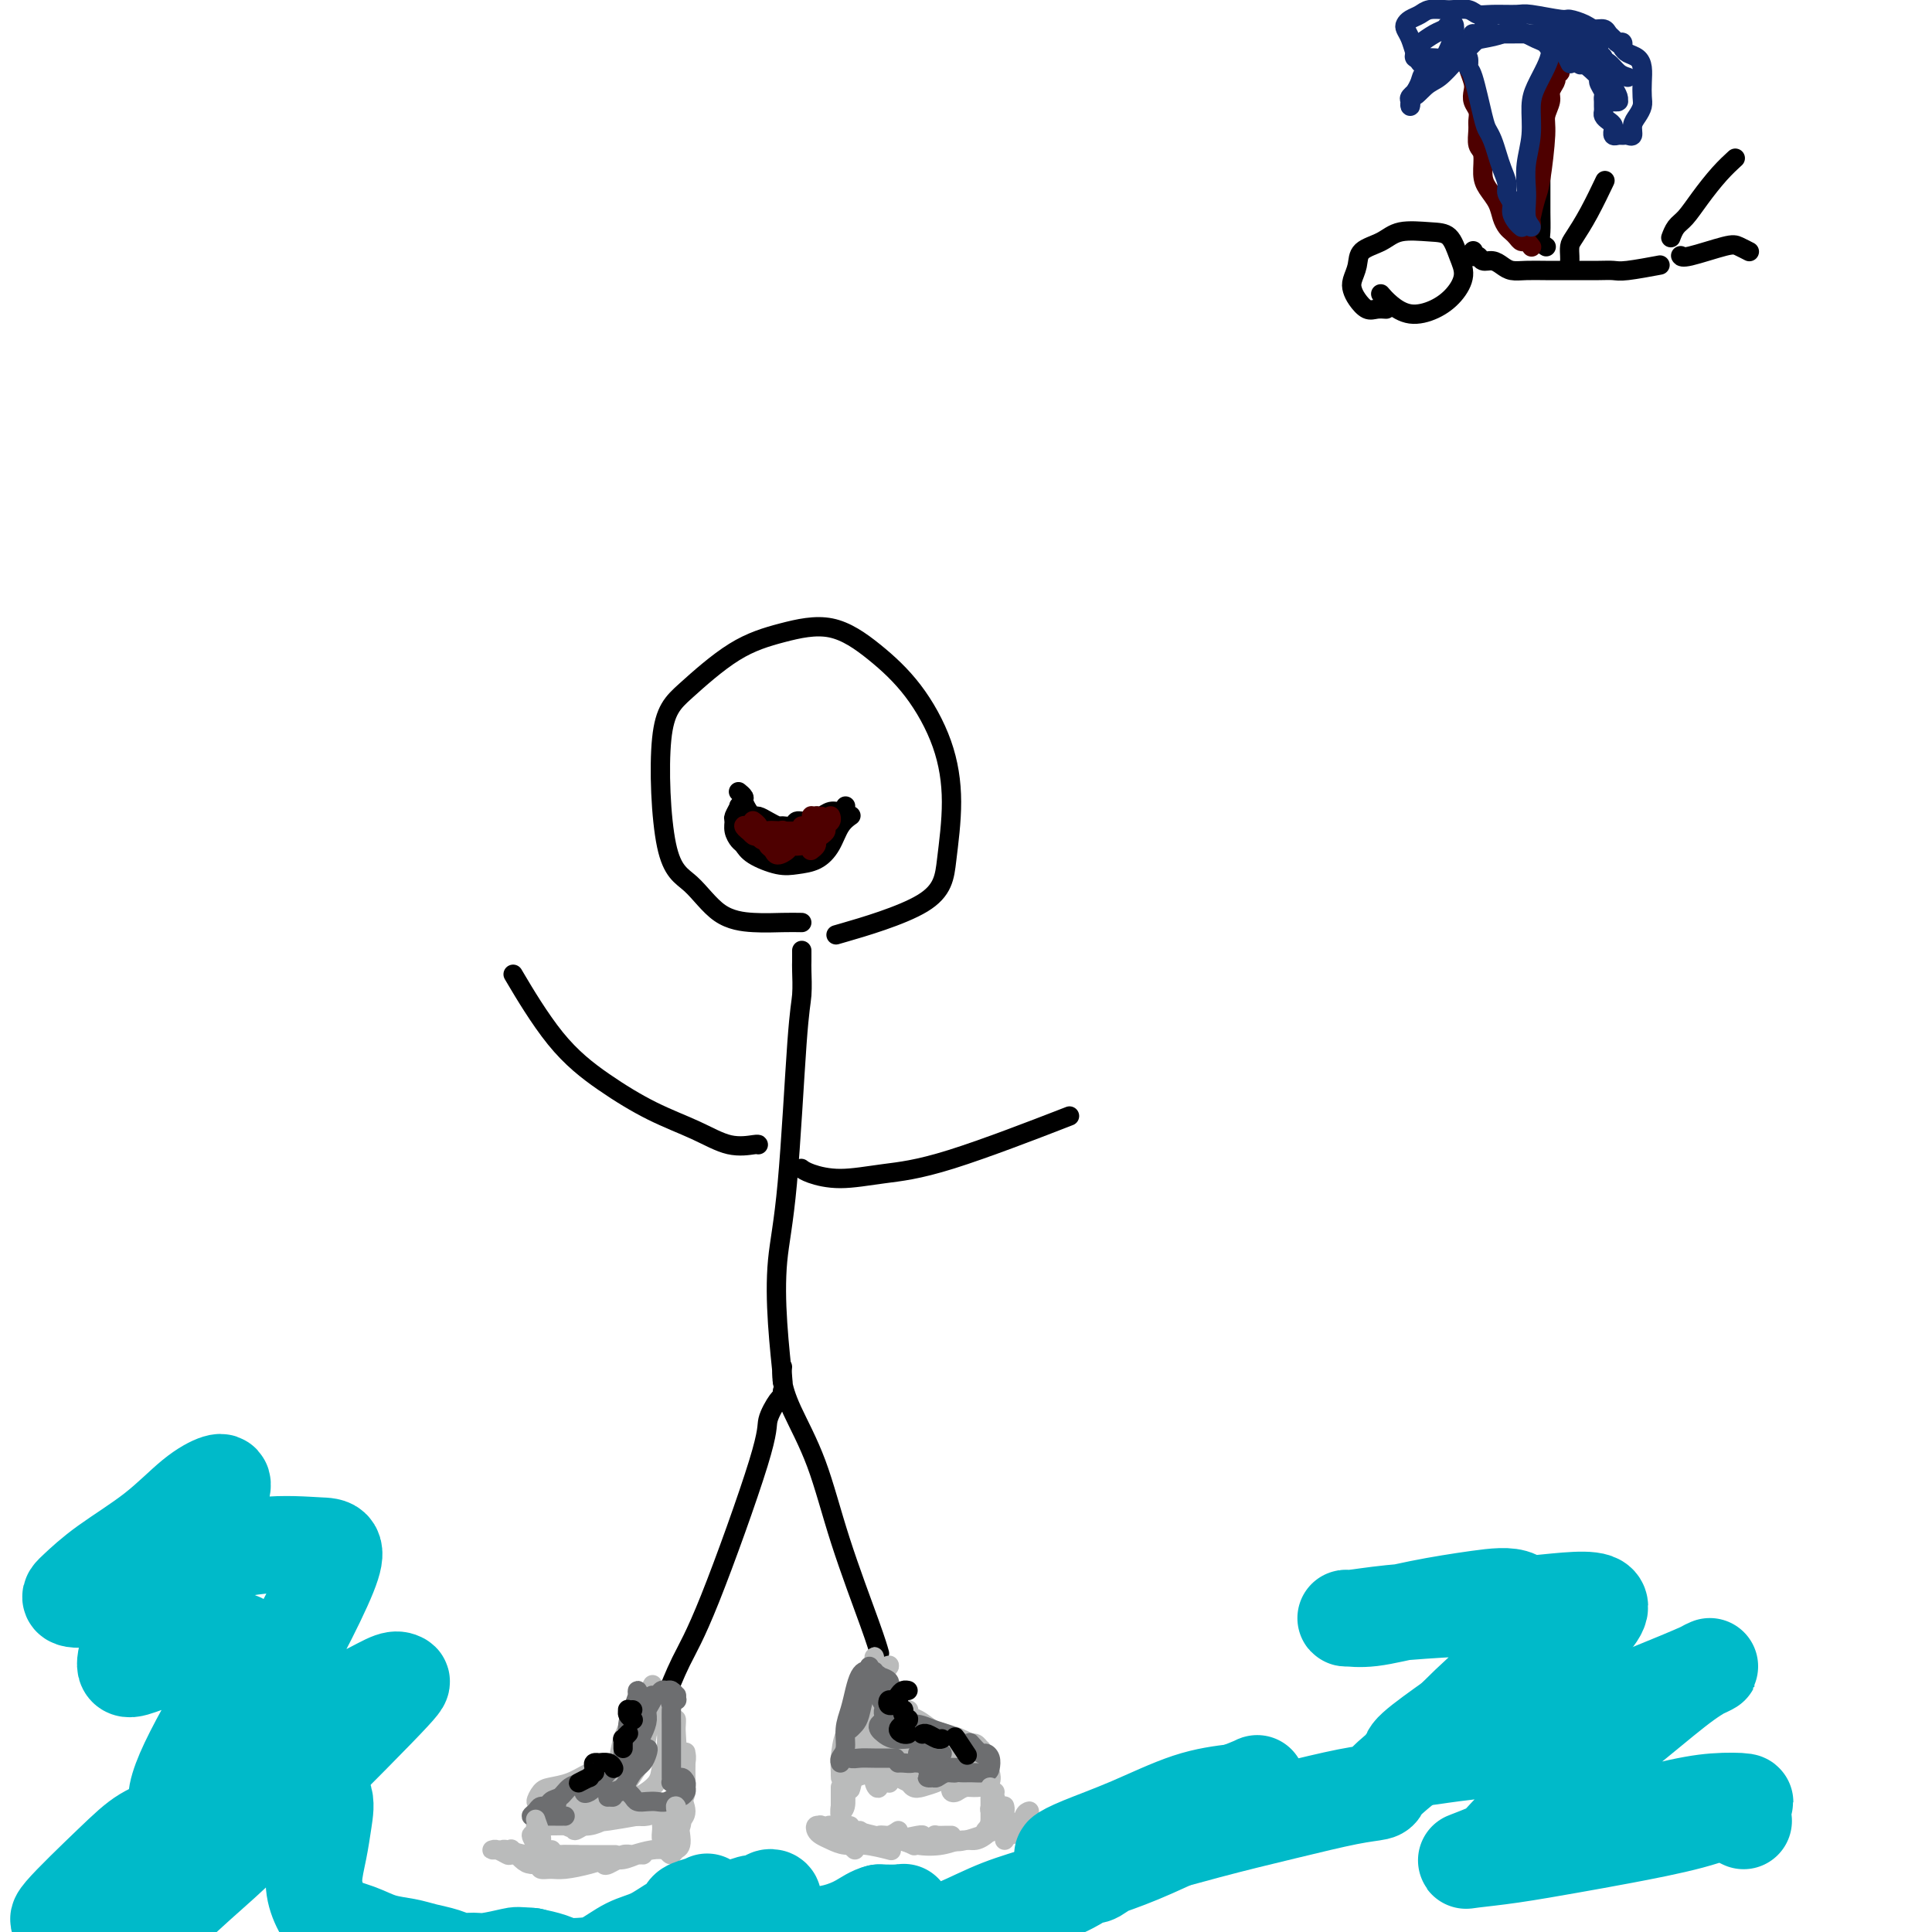 <svg viewBox='0 0 400 400' version='1.1' xmlns='http://www.w3.org/2000/svg' xmlns:xlink='http://www.w3.org/1999/xlink'><g fill='none' stroke='#000000' stroke-width='4' stroke-linecap='round' stroke-linejoin='round'><path d='M166,191c-1.185,-0.018 -2.369,-0.036 -4,0c-1.631,0.036 -3.708,0.124 -6,0c-2.292,-0.124 -4.799,-0.462 -7,-2c-2.201,-1.538 -4.094,-4.277 -6,-6c-1.906,-1.723 -3.823,-2.429 -5,-8c-1.177,-5.571 -1.613,-16.008 -1,-22c0.613,-5.992 2.275,-7.540 5,-10c2.725,-2.460 6.513,-5.832 10,-8c3.487,-2.168 6.674,-3.131 10,-4c3.326,-0.869 6.791,-1.645 10,-1c3.209,0.645 6.163,2.711 9,5c2.837,2.289 5.556,4.802 8,8c2.444,3.198 4.613,7.082 6,11c1.387,3.918 1.990,7.870 2,12c0.010,4.130 -0.575,8.437 -1,12c-0.425,3.563 -0.691,6.382 -5,9c-4.309,2.618 -12.660,5.034 -16,6c-3.340,0.966 -1.670,0.483 0,0'/><path d='M166,197c-0.001,-0.200 -0.003,-0.399 0,0c0.003,0.399 0.009,1.397 0,2c-0.009,0.603 -0.034,0.812 0,2c0.034,1.188 0.127,3.354 0,5c-0.127,1.646 -0.475,2.771 -1,10c-0.525,7.229 -1.226,20.560 -2,29c-0.774,8.440 -1.619,11.988 -2,16c-0.381,4.012 -0.298,8.488 0,13c0.298,4.512 0.811,9.061 1,11c0.189,1.939 0.054,1.268 0,1c-0.054,-0.268 -0.027,-0.134 0,0'/><path d='M157,237c-0.013,-0.068 -0.026,-0.136 -1,0c-0.974,0.136 -2.910,0.477 -5,0c-2.090,-0.477 -4.333,-1.773 -7,-3c-2.667,-1.227 -5.756,-2.387 -9,-4c-3.244,-1.613 -6.643,-3.680 -10,-6c-3.357,-2.320 -6.673,-4.894 -10,-9c-3.327,-4.106 -6.665,-9.745 -8,-12c-1.335,-2.255 -0.668,-1.128 0,0'/><path d='M166,242c-0.100,-0.077 -0.199,-0.153 0,0c0.199,0.153 0.698,0.537 2,1c1.302,0.463 3.407,1.005 6,1c2.593,-0.005 5.674,-0.558 9,-1c3.326,-0.442 6.895,-0.773 14,-3c7.105,-2.227 17.744,-6.351 22,-8c4.256,-1.649 2.128,-0.825 0,0'/><path d='M162,288c0.050,0.412 0.100,0.824 0,1c-0.100,0.176 -0.351,0.115 -1,1c-0.649,0.885 -1.698,2.714 -2,4c-0.302,1.286 0.143,2.027 -2,9c-2.143,6.973 -6.873,20.178 -10,28c-3.127,7.822 -4.649,10.260 -6,13c-1.351,2.740 -2.529,5.783 -3,7c-0.471,1.217 -0.236,0.609 0,0'/><path d='M162,283c-0.104,0.826 -0.207,1.651 0,3c0.207,1.349 0.725,3.220 2,6c1.275,2.780 3.309,6.469 5,11c1.691,4.531 3.041,9.905 5,16c1.959,6.095 4.527,12.910 6,17c1.473,4.090 1.849,5.454 2,6c0.151,0.546 0.075,0.273 0,0'/></g>
<g fill='none' stroke='#BABBBB' stroke-width='4' stroke-linecap='round' stroke-linejoin='round'><path d='M135,349c0.095,-0.184 0.191,-0.368 0,0c-0.191,0.368 -0.668,1.289 -1,2c-0.332,0.711 -0.519,1.211 -1,2c-0.481,0.789 -1.255,1.867 -2,3c-0.745,1.133 -1.461,2.323 -2,4c-0.539,1.677 -0.902,3.842 -1,5c-0.098,1.158 0.068,1.310 0,1c-0.068,-0.310 -0.368,-1.080 0,-2c0.368,-0.920 1.406,-1.988 2,-3c0.594,-1.012 0.745,-1.968 1,-3c0.255,-1.032 0.615,-2.139 1,-3c0.385,-0.861 0.794,-1.477 1,-2c0.206,-0.523 0.210,-0.954 0,-1c-0.210,-0.046 -0.635,0.292 -1,1c-0.365,0.708 -0.669,1.785 -1,3c-0.331,1.215 -0.689,2.569 -1,4c-0.311,1.431 -0.574,2.939 -1,4c-0.426,1.061 -1.016,1.673 -1,2c0.016,0.327 0.638,0.368 1,0c0.362,-0.368 0.463,-1.145 1,-2c0.537,-0.855 1.510,-1.789 2,-3c0.490,-1.211 0.495,-2.698 1,-4c0.505,-1.302 1.508,-2.417 2,-3c0.492,-0.583 0.472,-0.634 1,-1c0.528,-0.366 1.605,-1.047 2,-1c0.395,0.047 0.109,0.822 0,2c-0.109,1.178 -0.040,2.758 0,4c0.040,1.242 0.052,2.147 0,3c-0.052,0.853 -0.168,1.653 0,2c0.168,0.347 0.619,0.242 1,0c0.381,-0.242 0.690,-0.621 1,-1'/><path d='M140,362c0.309,0.972 0.082,-1.598 0,-3c-0.082,-1.402 -0.018,-1.635 0,-2c0.018,-0.365 -0.011,-0.862 0,-1c0.011,-0.138 0.060,0.084 0,1c-0.060,0.916 -0.229,2.525 0,4c0.229,1.475 0.857,2.815 1,4c0.143,1.185 -0.198,2.216 0,3c0.198,0.784 0.937,1.320 1,2c0.063,0.680 -0.548,1.503 -1,2c-0.452,0.497 -0.743,0.666 -1,1c-0.257,0.334 -0.480,0.831 -1,1c-0.520,0.169 -1.337,0.010 -2,0c-0.663,-0.010 -1.173,0.130 -2,0c-0.827,-0.130 -1.973,-0.528 -3,-1c-1.027,-0.472 -1.937,-1.016 -3,-1c-1.063,0.016 -2.280,0.593 -3,1c-0.720,0.407 -0.944,0.645 -1,1c-0.056,0.355 0.058,0.827 0,1c-0.058,0.173 -0.286,0.046 0,0c0.286,-0.046 1.085,-0.012 2,0c0.915,0.012 1.944,0.003 3,0c1.056,-0.003 2.139,-0.001 3,0c0.861,0.001 1.501,0.000 2,0c0.499,-0.000 0.857,-0.000 1,0c0.143,0.000 0.072,0.000 0,0'/><path d='M139,366c-0.006,0.193 -0.012,0.386 0,0c0.012,-0.386 0.040,-1.349 0,-2c-0.040,-0.651 -0.150,-0.988 0,-1c0.150,-0.012 0.558,0.301 1,1c0.442,0.699 0.917,1.783 1,3c0.083,1.217 -0.226,2.566 0,4c0.226,1.434 0.988,2.952 1,4c0.012,1.048 -0.725,1.627 -1,2c-0.275,0.373 -0.088,0.541 0,0c0.088,-0.541 0.076,-1.793 0,-3c-0.076,-1.207 -0.216,-2.371 0,-4c0.216,-1.629 0.790,-3.724 1,-5c0.210,-1.276 0.057,-1.734 0,-2c-0.057,-0.266 -0.017,-0.342 0,0c0.017,0.342 0.013,1.100 0,2c-0.013,0.900 -0.033,1.943 0,3c0.033,1.057 0.118,2.129 0,3c-0.118,0.871 -0.440,1.540 -1,2c-0.560,0.460 -1.357,0.712 -2,1c-0.643,0.288 -1.132,0.614 -2,1c-0.868,0.386 -2.116,0.832 -3,1c-0.884,0.168 -1.402,0.059 -2,0c-0.598,-0.059 -1.274,-0.067 -2,0c-0.726,0.067 -1.503,0.210 -2,0c-0.497,-0.210 -0.716,-0.774 -1,-1c-0.284,-0.226 -0.634,-0.116 -1,0c-0.366,0.116 -0.748,0.237 -1,0c-0.252,-0.237 -0.376,-0.833 0,-1c0.376,-0.167 1.250,0.095 2,0c0.750,-0.095 1.375,-0.548 2,-1'/><path d='M129,373c0.756,-0.399 1.647,-0.397 3,-1c1.353,-0.603 3.169,-1.812 4,-3c0.831,-1.188 0.679,-2.355 1,-3c0.321,-0.645 1.116,-0.769 1,-1c-0.116,-0.231 -1.143,-0.569 -2,-1c-0.857,-0.431 -1.544,-0.954 -3,0c-1.456,0.954 -3.682,3.387 -5,5c-1.318,1.613 -1.730,2.407 -2,3c-0.270,0.593 -0.399,0.984 0,1c0.399,0.016 1.326,-0.342 2,-1c0.674,-0.658 1.095,-1.614 2,-3c0.905,-1.386 2.293,-3.200 3,-5c0.707,-1.800 0.734,-3.585 1,-5c0.266,-1.415 0.770,-2.459 1,-3c0.230,-0.541 0.184,-0.577 0,0c-0.184,0.577 -0.508,1.769 -1,3c-0.492,1.231 -1.152,2.503 -2,4c-0.848,1.497 -1.885,3.221 -3,5c-1.115,1.779 -2.307,3.614 -3,5c-0.693,1.386 -0.887,2.324 -1,3c-0.113,0.676 -0.145,1.089 0,1c0.145,-0.089 0.466,-0.680 1,-2c0.534,-1.320 1.280,-3.367 2,-5c0.720,-1.633 1.413,-2.851 2,-4c0.587,-1.149 1.066,-2.231 1,-3c-0.066,-0.769 -0.677,-1.227 -1,-1c-0.323,0.227 -0.356,1.138 -1,2c-0.644,0.862 -1.898,1.675 -3,3c-1.102,1.325 -2.051,3.163 -3,5'/><path d='M123,372c-1.797,1.891 -2.290,2.119 -3,3c-0.710,0.881 -1.637,2.416 -2,3c-0.363,0.584 -0.160,0.216 0,0c0.160,-0.216 0.278,-0.282 1,-1c0.722,-0.718 2.048,-2.088 3,-3c0.952,-0.912 1.531,-1.366 2,-2c0.469,-0.634 0.827,-1.448 1,-2c0.173,-0.552 0.161,-0.840 0,-1c-0.161,-0.160 -0.470,-0.191 -1,0c-0.530,0.191 -1.281,0.603 -2,1c-0.719,0.397 -1.405,0.780 -2,1c-0.595,0.220 -1.097,0.278 -2,1c-0.903,0.722 -2.206,2.108 -3,3c-0.794,0.892 -1.078,1.289 -1,1c0.078,-0.289 0.519,-1.265 1,-2c0.481,-0.735 1.003,-1.231 2,-2c0.997,-0.769 2.469,-1.812 4,-3c1.531,-1.188 3.120,-2.522 4,-3c0.880,-0.478 1.049,-0.100 1,0c-0.049,0.100 -0.317,-0.076 -1,0c-0.683,0.076 -1.781,0.406 -3,1c-1.219,0.594 -2.558,1.451 -4,2c-1.442,0.549 -2.986,0.788 -4,1c-1.014,0.212 -1.498,0.396 -2,1c-0.502,0.604 -1.024,1.628 -1,2c0.024,0.372 0.592,0.091 1,0c0.408,-0.091 0.656,0.006 1,0c0.344,-0.006 0.785,-0.117 1,0c0.215,0.117 0.204,0.462 0,1c-0.204,0.538 -0.602,1.269 -1,2'/><path d='M113,376c-0.322,1.094 -0.627,0.829 -1,1c-0.373,0.171 -0.814,0.778 -1,1c-0.186,0.222 -0.118,0.060 0,0c0.118,-0.060 0.285,-0.019 1,0c0.715,0.019 1.977,0.016 3,0c1.023,-0.016 1.806,-0.046 3,0c1.194,0.046 2.797,0.166 4,0c1.203,-0.166 2.005,-0.619 3,-1c0.995,-0.381 2.185,-0.690 3,-1c0.815,-0.310 1.257,-0.619 2,-1c0.743,-0.381 1.788,-0.832 2,-1c0.212,-0.168 -0.409,-0.052 -1,0c-0.591,0.052 -1.153,0.041 -2,0c-0.847,-0.041 -1.980,-0.111 -3,0c-1.020,0.111 -1.928,0.405 -3,1c-1.072,0.595 -2.306,1.491 -3,2c-0.694,0.509 -0.846,0.630 -1,1c-0.154,0.370 -0.311,0.989 0,1c0.311,0.011 1.089,-0.585 2,-1c0.911,-0.415 1.956,-0.647 3,-1c1.044,-0.353 2.088,-0.827 3,-1c0.912,-0.173 1.692,-0.046 2,0c0.308,0.046 0.145,0.011 0,0c-0.145,-0.011 -0.271,0.001 -1,0c-0.729,-0.001 -2.059,-0.013 -3,0c-0.941,0.013 -1.492,0.053 -2,0c-0.508,-0.053 -0.971,-0.200 -1,0c-0.029,0.200 0.377,0.746 1,1c0.623,0.254 1.464,0.215 3,0c1.536,-0.215 3.768,-0.608 6,-1'/><path d='M132,376c2.533,-0.378 2.867,-0.822 3,-1c0.133,-0.178 0.067,-0.089 0,0'/><path d='M181,347c-0.002,-0.769 -0.004,-1.538 0,-2c0.004,-0.462 0.012,-0.618 0,-1c-0.012,-0.382 -0.046,-0.990 0,-1c0.046,-0.010 0.170,0.579 0,2c-0.170,1.421 -0.635,3.676 -1,6c-0.365,2.324 -0.630,4.717 -1,7c-0.370,2.283 -0.847,4.455 -1,6c-0.153,1.545 0.016,2.462 0,3c-0.016,0.538 -0.218,0.695 0,0c0.218,-0.695 0.857,-2.243 1,-4c0.143,-1.757 -0.209,-3.723 0,-5c0.209,-1.277 0.980,-1.863 1,-3c0.020,-1.137 -0.710,-2.824 -1,-4c-0.290,-1.176 -0.141,-1.842 0,-2c0.141,-0.158 0.272,0.193 0,1c-0.272,0.807 -0.948,2.071 -1,3c-0.052,0.929 0.522,1.524 0,4c-0.522,2.476 -2.138,6.833 -3,9c-0.862,2.167 -0.970,2.143 -1,2c-0.030,-0.143 0.016,-0.406 0,-1c-0.016,-0.594 -0.096,-1.517 0,-3c0.096,-1.483 0.366,-3.524 1,-5c0.634,-1.476 1.630,-2.388 2,-3c0.370,-0.612 0.113,-0.925 0,-1c-0.113,-0.075 -0.083,0.089 0,1c0.083,0.911 0.218,2.570 0,4c-0.218,1.430 -0.790,2.631 -1,4c-0.210,1.369 -0.056,2.907 0,4c0.056,1.093 0.016,1.741 0,2c-0.016,0.259 -0.008,0.130 0,0'/><path d='M176,370c-0.032,1.679 0.386,-1.123 1,-3c0.614,-1.877 1.422,-2.829 2,-4c0.578,-1.171 0.925,-2.562 1,-4c0.075,-1.438 -0.122,-2.925 0,-5c0.122,-2.075 0.565,-4.739 1,-6c0.435,-1.261 0.863,-1.117 1,-1c0.137,0.117 -0.017,0.209 0,1c0.017,0.791 0.204,2.282 0,4c-0.204,1.718 -0.801,3.663 -1,6c-0.199,2.337 -0.001,5.065 0,7c0.001,1.935 -0.196,3.077 0,4c0.196,0.923 0.785,1.627 1,1c0.215,-0.627 0.058,-2.586 0,-4c-0.058,-1.414 -0.015,-2.283 0,-4c0.015,-1.717 0.003,-4.281 0,-6c-0.003,-1.719 0.003,-2.592 0,-3c-0.003,-0.408 -0.016,-0.353 0,0c0.016,0.353 0.061,1.002 0,2c-0.061,0.998 -0.226,2.344 0,4c0.226,1.656 0.845,3.620 1,5c0.155,1.380 -0.154,2.174 0,3c0.154,0.826 0.772,1.684 1,2c0.228,0.316 0.065,0.090 0,0c-0.065,-0.090 -0.033,-0.045 0,0'/><path d='M184,345c0.100,-0.201 0.200,-0.402 0,0c-0.200,0.402 -0.701,1.408 -1,2c-0.299,0.592 -0.395,0.772 0,3c0.395,2.228 1.281,6.504 2,9c0.719,2.496 1.270,3.210 2,4c0.730,0.790 1.637,1.654 2,2c0.363,0.346 0.181,0.173 0,0'/><path d='M184,345c0.093,0.004 0.186,0.009 0,0c-0.186,-0.009 -0.651,-0.030 -1,0c-0.349,0.030 -0.584,0.113 0,2c0.584,1.887 1.985,5.577 3,8c1.015,2.423 1.643,3.577 2,5c0.357,1.423 0.442,3.114 1,4c0.558,0.886 1.588,0.967 2,1c0.412,0.033 0.206,0.016 0,0'/><path d='M188,354c0.118,0.031 0.237,0.063 0,0c-0.237,-0.063 -0.829,-0.220 -1,0c-0.171,0.220 0.078,0.819 0,1c-0.078,0.181 -0.484,-0.054 0,0c0.484,0.054 1.856,0.396 3,1c1.144,0.604 2.059,1.469 3,2c0.941,0.531 1.907,0.728 3,1c1.093,0.272 2.312,0.620 3,1c0.688,0.380 0.844,0.792 1,1c0.156,0.208 0.312,0.214 0,0c-0.312,-0.214 -1.092,-0.646 -2,-1c-0.908,-0.354 -1.944,-0.631 -3,-1c-1.056,-0.369 -2.131,-0.832 -3,-1c-0.869,-0.168 -1.530,-0.042 -2,0c-0.470,0.042 -0.747,0.000 -1,0c-0.253,-0.000 -0.483,0.041 0,0c0.483,-0.041 1.678,-0.165 3,0c1.322,0.165 2.772,0.620 4,1c1.228,0.380 2.235,0.687 3,1c0.765,0.313 1.287,0.634 2,1c0.713,0.366 1.617,0.777 2,1c0.383,0.223 0.246,0.258 0,0c-0.246,-0.258 -0.600,-0.810 -1,-1c-0.400,-0.190 -0.847,-0.020 -1,0c-0.153,0.020 -0.013,-0.112 0,0c0.013,0.112 -0.100,0.467 0,1c0.100,0.533 0.414,1.243 1,2c0.586,0.757 1.444,1.562 2,2c0.556,0.438 0.809,0.509 1,1c0.191,0.491 0.321,1.401 0,2c-0.321,0.599 -1.092,0.885 -2,1c-0.908,0.115 -1.954,0.057 -3,0'/><path d='M200,370c-1.170,0.368 -1.594,0.789 -2,1c-0.406,0.211 -0.795,0.211 -1,0c-0.205,-0.211 -0.226,-0.635 0,-1c0.226,-0.365 0.699,-0.673 1,-1c0.301,-0.327 0.428,-0.673 1,-1c0.572,-0.327 1.587,-0.635 2,-1c0.413,-0.365 0.225,-0.789 0,-1c-0.225,-0.211 -0.487,-0.211 -1,0c-0.513,0.211 -1.279,0.632 -2,1c-0.721,0.368 -1.399,0.682 -2,1c-0.601,0.318 -1.126,0.642 -2,1c-0.874,0.358 -2.098,0.752 -3,1c-0.902,0.248 -1.483,0.350 -2,0c-0.517,-0.350 -0.970,-1.151 -1,-2c-0.030,-0.849 0.364,-1.745 1,-2c0.636,-0.255 1.514,0.131 2,0c0.486,-0.131 0.581,-0.777 1,-1c0.419,-0.223 1.163,-0.021 1,0c-0.163,0.021 -1.233,-0.138 -2,0c-0.767,0.138 -1.230,0.575 -2,1c-0.770,0.425 -1.847,0.838 -3,1c-1.153,0.162 -2.383,0.071 -3,0c-0.617,-0.071 -0.622,-0.124 -1,0c-0.378,0.124 -1.131,0.425 0,0c1.131,-0.425 4.146,-1.575 6,-2c1.854,-0.425 2.549,-0.124 4,0c1.451,0.124 3.660,0.072 5,0c1.340,-0.072 1.811,-0.163 2,0c0.189,0.163 0.094,0.582 0,1'/><path d='M199,366c2.099,0.091 -0.652,0.820 -3,1c-2.348,0.180 -4.291,-0.189 -6,0c-1.709,0.189 -3.183,0.936 -5,1c-1.817,0.064 -3.978,-0.556 -5,-1c-1.022,-0.444 -0.904,-0.711 -1,-1c-0.096,-0.289 -0.405,-0.601 0,-1c0.405,-0.399 1.523,-0.885 3,-1c1.477,-0.115 3.313,0.140 5,0c1.687,-0.140 3.225,-0.675 5,-1c1.775,-0.325 3.786,-0.441 4,0c0.214,0.441 -1.370,1.438 -3,2c-1.630,0.562 -3.307,0.687 -5,1c-1.693,0.313 -3.403,0.813 -5,1c-1.597,0.187 -3.082,0.062 -4,0c-0.918,-0.062 -1.270,-0.062 -1,0c0.270,0.062 1.161,0.185 2,0c0.839,-0.185 1.624,-0.678 3,-1c1.376,-0.322 3.342,-0.471 5,-1c1.658,-0.529 3.009,-1.436 4,-2c0.991,-0.564 1.622,-0.786 2,-1c0.378,-0.214 0.501,-0.422 0,0c-0.501,0.422 -1.627,1.473 -3,2c-1.373,0.527 -2.992,0.529 -5,1c-2.008,0.471 -4.404,1.409 -6,2c-1.596,0.591 -2.391,0.834 -3,1c-0.609,0.166 -1.030,0.254 -1,0c0.030,-0.254 0.513,-0.852 1,-1c0.487,-0.148 0.977,0.152 2,0c1.023,-0.152 2.578,-0.758 4,-1c1.422,-0.242 2.711,-0.121 4,0'/><path d='M187,366c2.113,-0.536 2.396,-0.875 3,-1c0.604,-0.125 1.528,-0.034 2,0c0.472,0.034 0.491,0.012 0,0c-0.491,-0.012 -1.491,-0.015 -2,0c-0.509,0.015 -0.528,0.046 -1,0c-0.472,-0.046 -1.396,-0.171 -2,0c-0.604,0.171 -0.887,0.638 -1,1c-0.113,0.362 -0.055,0.619 0,1c0.055,0.381 0.106,0.887 0,1c-0.106,0.113 -0.369,-0.165 0,0c0.369,0.165 1.368,0.775 2,1c0.632,0.225 0.895,0.064 1,0c0.105,-0.064 0.053,-0.032 0,0'/></g>
<g fill='none' stroke='#6D6E70' stroke-width='4' stroke-linecap='round' stroke-linejoin='round'><path d='M181,346c-0.424,0.132 -0.849,0.264 -1,0c-0.151,-0.264 -0.029,-0.923 0,-1c0.029,-0.077 -0.033,0.427 0,1c0.033,0.573 0.163,1.215 0,2c-0.163,0.785 -0.618,1.713 -1,3c-0.382,1.287 -0.690,2.933 -1,4c-0.310,1.067 -0.622,1.557 -1,2c-0.378,0.443 -0.822,0.841 -1,1c-0.178,0.159 -0.089,0.080 0,0'/><path d='M178,350c0.399,-1.142 0.798,-2.284 1,-3c0.202,-0.716 0.208,-1.007 0,-1c-0.208,0.007 -0.629,0.313 -1,1c-0.371,0.687 -0.692,1.756 -1,3c-0.308,1.244 -0.604,2.663 -1,4c-0.396,1.337 -0.891,2.593 -1,4c-0.109,1.407 0.167,2.965 0,4c-0.167,1.035 -0.776,1.548 -1,2c-0.224,0.452 -0.064,0.843 0,1c0.064,0.157 0.032,0.078 0,0'/><path d='M175,363c0.018,0.030 0.037,0.061 0,0c-0.037,-0.061 -0.128,-0.212 0,0c0.128,0.212 0.476,0.789 1,1c0.524,0.211 1.223,0.057 2,0c0.777,-0.057 1.632,-0.015 3,0c1.368,0.015 3.248,0.004 4,0c0.752,-0.004 0.376,-0.002 0,0'/><path d='M186,365c0.016,-0.002 0.033,-0.003 0,0c-0.033,0.003 -0.114,0.011 0,0c0.114,-0.011 0.423,-0.041 1,0c0.577,0.041 1.423,0.155 2,0c0.577,-0.155 0.887,-0.578 1,-1c0.113,-0.422 0.030,-0.845 0,-1c-0.030,-0.155 -0.009,-0.044 0,0c0.009,0.044 0.004,0.022 0,0'/><path d='M186,357c-0.226,-0.132 -0.452,-0.263 -1,-1c-0.548,-0.737 -1.417,-2.079 -2,-3c-0.583,-0.921 -0.881,-1.422 -1,-2c-0.119,-0.578 -0.060,-1.235 0,-2c0.060,-0.765 0.121,-1.638 0,-2c-0.121,-0.362 -0.424,-0.213 0,0c0.424,0.213 1.574,0.491 2,1c0.426,0.509 0.128,1.251 0,2c-0.128,0.749 -0.087,1.506 0,2c0.087,0.494 0.219,0.724 0,1c-0.219,0.276 -0.791,0.597 -1,1c-0.209,0.403 -0.056,0.889 0,1c0.056,0.111 0.015,-0.153 0,0c-0.015,0.153 -0.003,0.724 0,1c0.003,0.276 -0.003,0.259 0,0c0.003,-0.259 0.014,-0.760 0,-1c-0.014,-0.240 -0.054,-0.219 0,0c0.054,0.219 0.201,0.637 0,1c-0.201,0.363 -0.752,0.672 -1,1c-0.248,0.328 -0.194,0.675 0,1c0.194,0.325 0.529,0.627 1,1c0.471,0.373 1.079,0.818 2,1c0.921,0.182 2.154,0.100 3,0c0.846,-0.100 1.305,-0.219 2,0c0.695,0.219 1.627,0.777 2,1c0.373,0.223 0.186,0.112 0,0'/><path d='M187,356c-0.412,-0.112 -0.823,-0.223 -1,0c-0.177,0.223 -0.119,0.781 0,1c0.119,0.219 0.297,0.100 1,0c0.703,-0.100 1.929,-0.181 3,0c1.071,0.181 1.986,0.623 3,1c1.014,0.377 2.128,0.689 3,1c0.872,0.311 1.504,0.622 2,1c0.496,0.378 0.856,0.822 1,1c0.144,0.178 0.072,0.089 0,0'/><path d='M201,361c0.055,0.062 0.109,0.124 0,0c-0.109,-0.124 -0.383,-0.433 0,0c0.383,0.433 1.422,1.608 2,2c0.578,0.392 0.695,-0.000 1,0c0.305,0.000 0.798,0.393 1,1c0.202,0.607 0.111,1.430 0,2c-0.111,0.570 -0.243,0.889 -1,1c-0.757,0.111 -2.139,0.016 -3,0c-0.861,-0.016 -1.202,0.048 -2,0c-0.798,-0.048 -2.053,-0.208 -3,0c-0.947,0.208 -1.586,0.785 -2,1c-0.414,0.215 -0.604,0.068 -1,0c-0.396,-0.068 -0.999,-0.056 -1,0c-0.001,0.056 0.599,0.158 1,0c0.401,-0.158 0.602,-0.574 1,-1c0.398,-0.426 0.991,-0.861 2,-1c1.009,-0.139 2.432,0.017 3,0c0.568,-0.017 0.279,-0.208 0,0c-0.279,0.208 -0.548,0.816 -1,1c-0.452,0.184 -1.088,-0.056 -2,0c-0.912,0.056 -2.100,0.407 -3,0c-0.900,-0.407 -1.512,-1.571 -2,-2c-0.488,-0.429 -0.854,-0.123 -1,0c-0.146,0.123 -0.073,0.061 0,0'/><path d='M195,363c0.061,0.030 0.121,0.061 0,0c-0.121,-0.061 -0.425,-0.212 -1,0c-0.575,0.212 -1.422,0.789 -2,1c-0.578,0.211 -0.886,0.057 -1,0c-0.114,-0.057 -0.032,-0.016 0,0c0.032,0.016 0.016,0.008 0,0'/><path d='M132,351c-0.022,-0.069 -0.045,-0.138 0,0c0.045,0.138 0.156,0.484 0,1c-0.156,0.516 -0.579,1.201 -1,2c-0.421,0.799 -0.841,1.712 -1,3c-0.159,1.288 -0.058,2.950 0,4c0.058,1.050 0.072,1.488 0,2c-0.072,0.512 -0.229,1.097 0,1c0.229,-0.097 0.846,-0.878 1,-2c0.154,-1.122 -0.154,-2.586 0,-4c0.154,-1.414 0.770,-2.777 1,-4c0.230,-1.223 0.073,-2.307 0,-3c-0.073,-0.693 -0.062,-0.995 0,-1c0.062,-0.005 0.174,0.289 0,1c-0.174,0.711 -0.636,1.840 -1,3c-0.364,1.160 -0.630,2.351 -1,4c-0.370,1.649 -0.843,3.754 -1,5c-0.157,1.246 0.003,1.632 0,2c-0.003,0.368 -0.168,0.720 0,1c0.168,0.280 0.671,0.490 1,0c0.329,-0.490 0.484,-1.679 1,-3c0.516,-1.321 1.391,-2.775 2,-4c0.609,-1.225 0.951,-2.222 1,-3c0.049,-0.778 -0.194,-1.337 0,-2c0.194,-0.663 0.826,-1.431 1,-2c0.174,-0.569 -0.108,-0.938 0,-1c0.108,-0.062 0.607,0.184 1,0c0.393,-0.184 0.680,-0.796 1,-1c0.320,-0.204 0.674,0.001 1,0c0.326,-0.001 0.623,-0.206 1,0c0.377,0.206 0.832,0.825 1,1c0.168,0.175 0.048,-0.093 0,0c-0.048,0.093 -0.024,0.546 0,1'/><path d='M140,352c0.547,-0.054 -0.585,-0.188 -1,0c-0.415,0.188 -0.111,0.697 0,1c0.111,0.303 0.030,0.398 0,1c-0.030,0.602 -0.008,1.709 0,3c0.008,1.291 0.002,2.767 0,4c-0.002,1.233 -0.001,2.225 0,3c0.001,0.775 0.003,1.333 0,2c-0.003,0.667 -0.012,1.442 0,2c0.012,0.558 0.046,0.899 0,1c-0.046,0.101 -0.170,-0.036 0,0c0.170,0.036 0.635,0.247 1,0c0.365,-0.247 0.631,-0.952 1,-1c0.369,-0.048 0.843,0.560 1,1c0.157,0.440 -0.002,0.710 0,1c0.002,0.290 0.166,0.600 0,1c-0.166,0.400 -0.663,0.892 -1,1c-0.337,0.108 -0.514,-0.166 -1,0c-0.486,0.166 -1.282,0.774 -2,1c-0.718,0.226 -1.359,0.071 -2,0c-0.641,-0.071 -1.282,-0.058 -2,0c-0.718,0.058 -1.512,0.160 -2,0c-0.488,-0.160 -0.670,-0.581 -1,-1c-0.330,-0.419 -0.809,-0.834 -1,-1c-0.191,-0.166 -0.096,-0.083 0,0'/><path d='M128,371c0.121,0.031 0.242,0.062 0,0c-0.242,-0.062 -0.847,-0.216 -1,0c-0.153,0.216 0.147,0.803 0,1c-0.147,0.197 -0.741,0.005 -1,0c-0.259,-0.005 -0.182,0.179 0,0c0.182,-0.179 0.469,-0.720 1,-1c0.531,-0.280 1.306,-0.300 2,-1c0.694,-0.700 1.306,-2.080 2,-3c0.694,-0.920 1.471,-1.381 2,-2c0.529,-0.619 0.812,-1.396 1,-2c0.188,-0.604 0.283,-1.034 0,-1c-0.283,0.034 -0.943,0.533 -2,1c-1.057,0.467 -2.511,0.903 -4,2c-1.489,1.097 -3.014,2.856 -4,4c-0.986,1.144 -1.433,1.672 -2,2c-0.567,0.328 -1.252,0.456 -1,0c0.252,-0.456 1.442,-1.497 2,-2c0.558,-0.503 0.484,-0.468 1,-1c0.516,-0.532 1.622,-1.632 2,-2c0.378,-0.368 0.029,-0.006 0,0c-0.029,0.006 0.263,-0.345 0,0c-0.263,0.345 -1.082,1.387 -2,2c-0.918,0.613 -1.934,0.799 -3,1c-1.066,0.201 -2.181,0.418 -3,1c-0.819,0.582 -1.341,1.530 -2,2c-0.659,0.470 -1.456,0.463 -2,1c-0.544,0.537 -0.837,1.618 -1,2c-0.163,0.382 -0.198,0.064 0,0c0.198,-0.064 0.628,0.124 1,0c0.372,-0.124 0.686,-0.562 1,-1'/><path d='M115,374c-2.908,1.853 -0.679,0.486 0,0c0.679,-0.486 -0.193,-0.092 -1,0c-0.807,0.092 -1.551,-0.119 -2,0c-0.449,0.119 -0.604,0.568 -1,1c-0.396,0.432 -1.034,0.848 -1,1c0.034,0.152 0.741,0.041 2,0c1.259,-0.041 3.070,-0.011 4,0c0.930,0.011 0.980,0.003 1,0c0.020,-0.003 0.010,-0.002 0,0'/></g>
<g fill='none' stroke='#BABBBB' stroke-width='4' stroke-linecap='round' stroke-linejoin='round'><path d='M174,371c0.000,-0.493 0.000,-0.987 0,-1c-0.000,-0.013 -0.000,0.454 0,1c0.000,0.546 0.000,1.170 0,2c-0.000,0.830 -0.000,1.867 0,3c0.000,1.133 0.000,2.361 0,3c-0.000,0.639 -0.001,0.687 0,1c0.001,0.313 0.004,0.890 0,1c-0.004,0.110 -0.015,-0.246 0,-1c0.015,-0.754 0.057,-1.905 0,-3c-0.057,-1.095 -0.212,-2.135 0,-3c0.212,-0.865 0.790,-1.556 1,-2c0.210,-0.444 0.053,-0.640 0,-1c-0.053,-0.360 -0.000,-0.885 0,-1c0.000,-0.115 -0.053,0.179 0,1c0.053,0.821 0.210,2.167 0,3c-0.210,0.833 -0.788,1.151 -1,2c-0.212,0.849 -0.057,2.227 0,3c0.057,0.773 0.015,0.939 0,1c-0.015,0.061 -0.004,0.016 0,0c0.004,-0.016 0.001,-0.005 0,0c-0.001,0.005 -0.001,0.002 0,0'/><path d='M170,378c-0.073,-0.119 -0.145,-0.238 0,0c0.145,0.238 0.508,0.834 1,1c0.492,0.166 1.112,-0.099 2,0c0.888,0.099 2.042,0.563 3,1c0.958,0.437 1.719,0.849 2,1c0.281,0.151 0.080,0.043 0,0c-0.080,-0.043 -0.040,-0.022 0,0'/><path d='M171,379c-0.436,-0.430 -0.871,-0.859 -1,-1c-0.129,-0.141 0.049,0.007 0,0c-0.049,-0.007 -0.325,-0.170 0,0c0.325,0.170 1.250,0.673 2,1c0.750,0.327 1.325,0.480 2,1c0.675,0.520 1.451,1.409 2,2c0.549,0.591 0.871,0.883 1,1c0.129,0.117 0.064,0.058 0,0'/><path d='M170,378c0.108,0.024 0.216,0.048 0,0c-0.216,-0.048 -0.757,-0.166 -1,0c-0.243,0.166 -0.188,0.618 0,1c0.188,0.382 0.510,0.695 1,1c0.490,0.305 1.148,0.604 2,1c0.852,0.396 1.899,0.890 3,1c1.101,0.110 2.258,-0.163 4,0c1.742,0.163 4.069,0.761 5,1c0.931,0.239 0.465,0.120 0,0'/><path d='M173,378c-0.349,0.025 -0.698,0.049 -1,0c-0.302,-0.049 -0.556,-0.172 0,0c0.556,0.172 1.922,0.638 3,1c1.078,0.362 1.869,0.619 3,1c1.131,0.381 2.602,0.886 4,1c1.398,0.114 2.723,-0.162 4,0c1.277,0.162 2.508,0.760 3,1c0.492,0.240 0.246,0.120 0,0'/><path d='M176,378c-0.825,-0.112 -1.651,-0.223 -2,0c-0.349,0.223 -0.222,0.782 0,1c0.222,0.218 0.537,0.097 1,0c0.463,-0.097 1.072,-0.170 2,0c0.928,0.170 2.175,0.581 4,1c1.825,0.419 4.226,0.844 6,1c1.774,0.156 2.919,0.042 4,0c1.081,-0.042 2.099,-0.011 3,0c0.901,0.011 1.686,0.003 2,0c0.314,-0.003 0.157,-0.002 0,0'/><path d='M186,379c-0.650,0.452 -1.301,0.905 -2,1c-0.699,0.095 -1.448,-0.167 -2,0c-0.552,0.167 -0.907,0.764 -1,1c-0.093,0.236 0.075,0.112 1,0c0.925,-0.112 2.607,-0.211 4,0c1.393,0.211 2.496,0.732 4,1c1.504,0.268 3.408,0.282 5,0c1.592,-0.282 2.871,-0.860 4,-1c1.129,-0.140 2.107,0.158 3,0c0.893,-0.158 1.702,-0.773 2,-1c0.298,-0.227 0.085,-0.065 0,0c-0.085,0.065 -0.043,0.032 0,0'/><path d='M197,380c-0.217,-0.007 -0.434,-0.014 -1,0c-0.566,0.014 -1.480,0.050 -2,0c-0.520,-0.050 -0.647,-0.184 0,0c0.647,0.184 2.068,0.688 3,1c0.932,0.312 1.376,0.434 3,0c1.624,-0.434 4.429,-1.423 6,-2c1.571,-0.577 1.909,-0.740 2,-1c0.091,-0.260 -0.067,-0.616 0,-1c0.067,-0.384 0.357,-0.797 0,-1c-0.357,-0.203 -1.361,-0.196 -2,0c-0.639,0.196 -0.915,0.582 -1,1c-0.085,0.418 0.019,0.870 0,1c-0.019,0.130 -0.163,-0.060 0,0c0.163,0.060 0.632,0.370 1,0c0.368,-0.370 0.634,-1.420 1,-2c0.366,-0.580 0.830,-0.691 1,-1c0.170,-0.309 0.046,-0.815 0,-1c-0.046,-0.185 -0.012,-0.050 0,0c0.012,0.050 0.004,0.014 0,0c-0.004,-0.014 -0.002,-0.007 0,0'/><path d='M206,371c-0.422,0.024 -0.845,0.048 -1,0c-0.155,-0.048 -0.043,-0.168 0,0c0.043,0.168 0.015,0.623 0,1c-0.015,0.377 -0.018,0.677 0,1c0.018,0.323 0.057,0.669 0,1c-0.057,0.331 -0.210,0.646 0,1c0.210,0.354 0.785,0.747 1,1c0.215,0.253 0.072,0.365 0,0c-0.072,-0.365 -0.072,-1.206 0,-2c0.072,-0.794 0.215,-1.541 0,-2c-0.215,-0.459 -0.790,-0.629 -1,-1c-0.210,-0.371 -0.056,-0.944 0,-1c0.056,-0.056 0.015,0.405 0,1c-0.015,0.595 -0.004,1.322 0,2c0.004,0.678 0.001,1.305 0,2c-0.001,0.695 -0.000,1.456 0,2c0.000,0.544 0.000,0.870 0,1c-0.000,0.130 -0.000,0.065 0,0'/><path d='M141,376c0.113,0.649 0.226,1.298 0,2c-0.226,0.702 -0.792,1.458 -1,2c-0.208,0.542 -0.060,0.869 0,1c0.060,0.131 0.030,0.065 0,0'/><path d='M140,374c0.037,0.055 0.073,0.110 0,0c-0.073,-0.110 -0.257,-0.386 0,1c0.257,1.386 0.955,4.432 1,6c0.045,1.568 -0.562,1.657 -1,2c-0.438,0.343 -0.706,0.939 -1,1c-0.294,0.061 -0.615,-0.415 -1,-1c-0.385,-0.585 -0.835,-1.281 -1,-2c-0.165,-0.719 -0.044,-1.461 0,-2c0.044,-0.539 0.012,-0.876 0,-1c-0.012,-0.124 -0.003,-0.035 0,0c0.003,0.035 0.002,0.018 0,0'/><path d='M111,379c0.002,0.089 0.004,0.177 0,0c-0.004,-0.177 -0.015,-0.620 0,-1c0.015,-0.380 0.056,-0.698 0,-1c-0.056,-0.302 -0.207,-0.589 0,0c0.207,0.589 0.774,2.053 1,3c0.226,0.947 0.112,1.378 0,2c-0.112,0.622 -0.223,1.437 0,2c0.223,0.563 0.778,0.875 1,1c0.222,0.125 0.111,0.062 0,0'/><path d='M112,380c-0.283,0.053 -0.566,0.105 -1,0c-0.434,-0.105 -1.020,-0.368 -1,0c0.020,0.368 0.644,1.367 1,2c0.356,0.633 0.442,0.901 1,1c0.558,0.099 1.588,0.028 2,0c0.412,-0.028 0.206,-0.014 0,0'/><path d='M138,383c-0.892,-0.090 -1.783,-0.181 -3,0c-1.217,0.181 -2.758,0.633 -4,1c-1.242,0.367 -2.183,0.649 -3,1c-0.817,0.351 -1.509,0.770 -2,1c-0.491,0.230 -0.781,0.272 -1,0c-0.219,-0.272 -0.367,-0.858 0,-1c0.367,-0.142 1.247,0.158 2,0c0.753,-0.158 1.377,-0.776 2,-1c0.623,-0.224 1.244,-0.056 2,0c0.756,0.056 1.648,0.000 2,0c0.352,-0.000 0.164,0.055 0,0c-0.164,-0.055 -0.305,-0.221 -1,0c-0.695,0.221 -1.943,0.830 -3,1c-1.057,0.170 -1.923,-0.097 -3,0c-1.077,0.097 -2.366,0.559 -4,1c-1.634,0.441 -3.612,0.860 -5,1c-1.388,0.140 -2.186,-0.001 -3,0c-0.814,0.001 -1.643,0.144 -2,0c-0.357,-0.144 -0.240,-0.575 0,-1c0.240,-0.425 0.603,-0.845 1,-1c0.397,-0.155 0.828,-0.044 1,0c0.172,0.044 0.086,0.022 0,0'/><path d='M116,385c-0.007,-0.030 -0.014,-0.060 -1,0c-0.986,0.060 -2.950,0.208 -4,0c-1.050,-0.208 -1.185,-0.774 -2,-1c-0.815,-0.226 -2.310,-0.113 -3,0c-0.690,0.113 -0.574,0.226 -1,0c-0.426,-0.226 -1.393,-0.792 -2,-1c-0.607,-0.208 -0.856,-0.057 -1,0c-0.144,0.057 -0.185,0.019 0,0c0.185,-0.019 0.596,-0.019 1,0c0.404,0.019 0.803,0.058 1,0c0.197,-0.058 0.194,-0.212 1,0c0.806,0.212 2.422,0.789 4,1c1.578,0.211 3.117,0.057 5,0c1.883,-0.057 4.109,-0.016 5,0c0.891,0.016 0.445,0.008 0,0'/><path d='M106,383c0.004,0.004 0.007,0.008 0,0c-0.007,-0.008 -0.025,-0.026 0,0c0.025,0.026 0.093,0.098 0,0c-0.093,-0.098 -0.347,-0.366 0,0c0.347,0.366 1.295,1.366 2,2c0.705,0.634 1.168,0.902 2,1c0.832,0.098 2.032,0.026 3,0c0.968,-0.026 1.705,-0.008 2,0c0.295,0.008 0.147,0.004 0,0'/><path d='M117,384c-0.137,0.000 -0.274,0.000 0,0c0.274,0.000 0.960,0.000 2,0c1.040,-0.000 2.434,-0.000 4,0c1.566,0.000 3.305,0.000 4,0c0.695,-0.000 0.348,0.000 0,0'/><path d='M178,379c0.135,0.318 0.271,0.635 1,1c0.729,0.365 2.052,0.777 3,1c0.948,0.223 1.522,0.256 3,0c1.478,-0.256 3.859,-0.800 5,-1c1.141,-0.200 1.040,-0.057 1,0c-0.040,0.057 -0.020,0.029 0,0'/><path d='M204,379c0.362,-0.453 0.724,-0.906 1,-1c0.276,-0.094 0.466,0.171 1,0c0.534,-0.171 1.413,-0.777 2,-1c0.587,-0.223 0.882,-0.064 1,0c0.118,0.064 0.059,0.032 0,0'/><path d='M213,375c0.097,-0.028 0.194,-0.056 0,0c-0.194,0.056 -0.679,0.197 -1,1c-0.321,0.803 -0.478,2.267 -1,3c-0.522,0.733 -1.410,0.736 -2,1c-0.590,0.264 -0.883,0.790 -1,1c-0.117,0.210 -0.059,0.105 0,0'/></g>
<g fill='none' stroke='#000000' stroke-width='4' stroke-linecap='round' stroke-linejoin='round'><path d='M185,353c-0.029,0.009 -0.057,0.017 0,0c0.057,-0.017 0.200,-0.060 0,0c-0.200,0.060 -0.745,0.223 -1,0c-0.255,-0.223 -0.222,-0.830 0,-1c0.222,-0.170 0.634,0.098 1,0c0.366,-0.098 0.686,-0.562 1,-1c0.314,-0.438 0.623,-0.849 1,-1c0.377,-0.151 0.822,-0.043 1,0c0.178,0.043 0.089,0.022 0,0'/><path d='M186,352c-0.008,0.022 -0.016,0.044 0,0c0.016,-0.044 0.056,-0.152 0,0c-0.056,0.152 -0.207,0.566 0,1c0.207,0.434 0.773,0.887 1,1c0.227,0.113 0.114,-0.114 0,0c-0.114,0.114 -0.231,0.571 0,1c0.231,0.429 0.809,0.832 1,1c0.191,0.168 -0.006,0.100 0,0c0.006,-0.100 0.215,-0.233 0,0c-0.215,0.233 -0.852,0.833 -1,1c-0.148,0.167 0.195,-0.099 0,0c-0.195,0.099 -0.928,0.562 -1,1c-0.072,0.438 0.517,0.849 1,1c0.483,0.151 0.861,0.041 1,0c0.139,-0.041 0.040,-0.012 0,0c-0.040,0.012 -0.020,0.006 0,0'/><path d='M191,359c0.016,-0.008 0.033,-0.016 0,0c-0.033,0.016 -0.114,0.057 0,0c0.114,-0.057 0.423,-0.211 1,0c0.577,0.211 1.423,0.789 2,1c0.577,0.211 0.886,0.057 1,0c0.114,-0.057 0.033,-0.016 0,0c-0.033,0.016 -0.016,0.008 0,0'/><path d='M198,360c-0.222,-0.333 -0.444,-0.667 0,0c0.444,0.667 1.556,2.333 2,3c0.444,0.667 0.222,0.333 0,0'/><path d='M131,354c-0.431,0.022 -0.861,0.045 -1,0c-0.139,-0.045 0.014,-0.156 0,0c-0.014,0.156 -0.196,0.581 0,1c0.196,0.419 0.770,0.834 1,1c0.230,0.166 0.115,0.083 0,0'/><path d='M130,359c0.113,-0.119 0.226,-0.238 0,0c-0.226,0.238 -0.793,0.835 -1,1c-0.207,0.165 -0.056,-0.100 0,0c0.056,0.100 0.015,0.565 0,1c-0.015,0.435 -0.004,0.838 0,1c0.004,0.162 0.002,0.081 0,0'/><path d='M127,366c0.050,0.113 0.101,0.226 0,0c-0.101,-0.226 -0.353,-0.790 -1,-1c-0.647,-0.210 -1.690,-0.066 -2,0c-0.310,0.066 0.114,0.055 0,0c-0.114,-0.055 -0.767,-0.154 -1,0c-0.233,0.154 -0.046,0.562 0,1c0.046,0.438 -0.048,0.906 0,1c0.048,0.094 0.237,-0.185 0,0c-0.237,0.185 -0.901,0.834 -1,1c-0.099,0.166 0.366,-0.152 0,0c-0.366,0.152 -1.562,0.773 -2,1c-0.438,0.227 -0.118,0.061 0,0c0.118,-0.061 0.034,-0.017 0,0c-0.034,0.017 -0.017,0.009 0,0'/></g>
<g fill='none' stroke='#00BAC9' stroke-width='20' stroke-linecap='round' stroke-linejoin='round'><path d='M361,377c-1.624,-0.804 -3.248,-1.607 -6,-2c-2.752,-0.393 -6.633,-0.375 -10,0c-3.367,0.375 -6.221,1.106 -11,2c-4.779,0.894 -11.485,1.950 -16,3c-4.515,1.050 -6.840,2.093 -9,3c-2.160,0.907 -4.154,1.677 -5,2c-0.846,0.323 -0.543,0.197 1,0c1.543,-0.197 4.328,-0.466 8,-1c3.672,-0.534 8.232,-1.334 12,-2c3.768,-0.666 6.745,-1.199 11,-2c4.255,-0.801 9.788,-1.872 14,-3c4.212,-1.128 7.103,-2.315 9,-3c1.897,-0.685 2.802,-0.870 2,-1c-0.802,-0.130 -3.309,-0.205 -6,0c-2.691,0.205 -5.566,0.690 -11,2c-5.434,1.310 -13.426,3.445 -19,5c-5.574,1.555 -8.730,2.531 -11,3c-2.270,0.469 -3.655,0.432 -4,0c-0.345,-0.432 0.349,-1.260 2,-3c1.651,-1.740 4.258,-4.393 7,-7c2.742,-2.607 5.620,-5.167 9,-8c3.380,-2.833 7.263,-5.940 11,-9c3.737,-3.060 7.327,-6.075 10,-8c2.673,-1.925 4.427,-2.762 5,-3c0.573,-0.238 -0.035,0.123 -2,1c-1.965,0.877 -5.285,2.271 -12,5c-6.715,2.729 -16.824,6.795 -24,9c-7.176,2.205 -11.418,2.550 -15,3c-3.582,0.450 -6.503,1.006 -8,1c-1.497,-0.006 -1.571,-0.573 0,-2c1.571,-1.427 4.785,-3.713 8,-6'/><path d='M301,356c3.654,-2.693 8.788,-5.426 13,-8c4.212,-2.574 7.501,-4.988 11,-8c3.499,-3.012 7.208,-6.621 6,-8c-1.208,-1.379 -7.332,-0.528 -13,0c-5.668,0.528 -10.880,0.731 -16,1c-5.120,0.269 -10.147,0.602 -14,1c-3.853,0.398 -6.533,0.860 -8,1c-1.467,0.140 -1.721,-0.043 -1,0c0.721,0.043 2.419,0.311 5,0c2.581,-0.311 6.047,-1.203 10,-2c3.953,-0.797 8.394,-1.500 12,-2c3.606,-0.500 6.375,-0.796 8,0c1.625,0.796 2.104,2.685 2,5c-0.104,2.315 -0.792,5.058 -3,8c-2.208,2.942 -5.937,6.084 -9,9c-3.063,2.916 -5.461,5.606 -8,8c-2.539,2.394 -5.221,4.492 -7,6c-1.779,1.508 -2.656,2.426 -3,3c-0.344,0.574 -0.155,0.805 -1,1c-0.845,0.195 -2.722,0.353 -6,1c-3.278,0.647 -7.956,1.782 -13,3c-5.044,1.218 -10.454,2.518 -16,4c-5.546,1.482 -11.227,3.147 -16,4c-4.773,0.853 -8.636,0.895 -11,1c-2.364,0.105 -3.227,0.274 -3,0c0.227,-0.274 1.545,-0.991 4,-2c2.455,-1.009 6.045,-2.310 10,-4c3.955,-1.690 8.273,-3.769 12,-5c3.727,-1.231 6.864,-1.616 10,-2'/><path d='M256,371c6.324,-2.418 4.133,-1.962 3,-1c-1.133,0.962 -1.208,2.429 -3,4c-1.792,1.571 -5.303,3.246 -9,5c-3.697,1.754 -7.582,3.586 -11,5c-3.418,1.414 -6.370,2.410 -8,3c-1.630,0.590 -1.937,0.773 -2,1c-0.063,0.227 0.120,0.498 1,0c0.880,-0.498 2.459,-1.766 4,-3c1.541,-1.234 3.045,-2.434 4,-3c0.955,-0.566 1.360,-0.498 2,-1c0.640,-0.502 1.515,-1.574 -1,0c-2.515,1.574 -8.420,5.793 -12,8c-3.580,2.207 -4.834,2.403 -6,3c-1.166,0.597 -2.243,1.596 -3,2c-0.757,0.404 -1.195,0.212 -1,0c0.195,-0.212 1.021,-0.444 2,-1c0.979,-0.556 2.110,-1.437 3,-2c0.890,-0.563 1.540,-0.807 2,-1c0.460,-0.193 0.732,-0.333 0,0c-0.732,0.333 -2.468,1.140 -5,2c-2.532,0.860 -5.860,1.773 -9,3c-3.140,1.227 -6.092,2.770 -9,4c-2.908,1.230 -5.772,2.149 -8,3c-2.228,0.851 -3.819,1.636 -5,2c-1.181,0.364 -1.953,0.308 -2,0c-0.047,-0.308 0.631,-0.867 1,-2c0.369,-1.133 0.429,-2.840 1,-4c0.571,-1.160 1.654,-1.774 2,-2c0.346,-0.226 -0.044,-0.065 -1,0c-0.956,0.065 -2.478,0.032 -4,0'/><path d='M182,396c-1.458,0.346 -2.604,1.212 -4,2c-1.396,0.788 -3.043,1.498 -5,2c-1.957,0.502 -4.223,0.797 -6,1c-1.777,0.203 -3.064,0.314 -4,0c-0.936,-0.314 -1.522,-1.052 -2,-2c-0.478,-0.948 -0.848,-2.107 -1,-3c-0.152,-0.893 -0.084,-1.522 0,-2c0.084,-0.478 0.185,-0.805 0,-1c-0.185,-0.195 -0.657,-0.259 -1,0c-0.343,0.259 -0.557,0.840 -1,1c-0.443,0.160 -1.116,-0.102 -2,0c-0.884,0.102 -1.981,0.567 -3,1c-1.019,0.433 -1.961,0.835 -3,1c-1.039,0.165 -2.173,0.094 -3,0c-0.827,-0.094 -1.345,-0.210 -2,0c-0.655,0.210 -1.447,0.747 -2,1c-0.553,0.253 -0.869,0.224 -1,0c-0.131,-0.224 -0.078,-0.642 0,-1c0.078,-0.358 0.182,-0.655 1,-1c0.818,-0.345 2.352,-0.737 3,-1c0.648,-0.263 0.412,-0.395 0,0c-0.412,0.395 -0.998,1.318 -2,2c-1.002,0.682 -2.420,1.125 -4,2c-1.580,0.875 -3.322,2.183 -5,3c-1.678,0.817 -3.291,1.144 -5,2c-1.709,0.856 -3.513,2.240 -5,3c-1.487,0.760 -2.656,0.894 -4,1c-1.344,0.106 -2.862,0.182 -4,0c-1.138,-0.182 -1.897,-0.624 -3,-1c-1.103,-0.376 -2.552,-0.688 -4,-1'/><path d='M110,405c-2.961,-0.216 -2.864,-0.257 -4,0c-1.136,0.257 -3.504,0.812 -5,1c-1.496,0.188 -2.121,0.009 -3,0c-0.879,-0.009 -2.012,0.153 -3,0c-0.988,-0.153 -1.831,-0.622 -3,-1c-1.169,-0.378 -2.665,-0.666 -4,-1c-1.335,-0.334 -2.508,-0.714 -4,-1c-1.492,-0.286 -3.305,-0.479 -5,-1c-1.695,-0.521 -3.274,-1.369 -5,-2c-1.726,-0.631 -3.598,-1.045 -5,-2c-1.402,-0.955 -2.335,-2.451 -3,-4c-0.665,-1.549 -1.064,-3.151 -1,-5c0.064,-1.849 0.589,-3.944 1,-6c0.411,-2.056 0.706,-4.071 1,-6c0.294,-1.929 0.586,-3.770 0,-5c-0.586,-1.230 -2.049,-1.847 -4,-2c-1.951,-0.153 -4.392,0.159 -7,1c-2.608,0.841 -5.385,2.210 -8,3c-2.615,0.790 -5.067,0.999 -7,1c-1.933,0.001 -3.346,-0.208 -4,-1c-0.654,-0.792 -0.548,-2.169 0,-4c0.548,-1.831 1.539,-4.117 3,-7c1.461,-2.883 3.393,-6.364 5,-9c1.607,-2.636 2.888,-4.427 4,-7c1.112,-2.573 2.055,-5.929 1,-7c-1.055,-1.071 -4.109,0.144 -7,1c-2.891,0.856 -5.620,1.353 -8,2c-2.380,0.647 -4.410,1.443 -6,2c-1.590,0.557 -2.740,0.873 -3,0c-0.260,-0.873 0.370,-2.937 1,-5'/><path d='M27,340c0.935,-2.315 2.772,-5.603 5,-9c2.228,-3.397 4.847,-6.905 7,-10c2.153,-3.095 3.841,-5.779 5,-8c1.159,-2.221 1.788,-3.978 2,-5c0.212,-1.022 0.005,-1.308 -1,-1c-1.005,0.308 -2.809,1.210 -5,3c-2.191,1.790 -4.768,4.467 -8,7c-3.232,2.533 -7.118,4.923 -10,7c-2.882,2.077 -4.758,3.841 -6,5c-1.242,1.159 -1.849,1.712 -1,2c0.849,0.288 3.153,0.312 7,-1c3.847,-1.312 9.237,-3.959 15,-6c5.763,-2.041 11.897,-3.477 17,-4c5.103,-0.523 9.173,-0.133 12,0c2.827,0.133 4.409,0.011 2,6c-2.409,5.989 -8.810,18.090 -13,25c-4.190,6.910 -6.170,8.629 -8,11c-1.830,2.371 -3.509,5.394 -4,7c-0.491,1.606 0.207,1.796 2,1c1.793,-0.796 4.680,-2.578 8,-5c3.320,-2.422 7.074,-5.485 11,-8c3.926,-2.515 8.023,-4.482 11,-6c2.977,-1.518 4.832,-2.588 6,-3c1.168,-0.412 1.648,-0.166 2,0c0.352,0.166 0.575,0.252 -5,6c-5.575,5.748 -16.948,17.159 -24,24c-7.052,6.841 -9.783,9.111 -13,12c-3.217,2.889 -6.919,6.397 -9,8c-2.081,1.603 -2.540,1.302 -3,1'/><path d='M29,399c-3.795,2.724 -0.783,-0.965 1,-4c1.783,-3.035 2.336,-5.417 3,-8c0.664,-2.583 1.440,-5.367 2,-7c0.560,-1.633 0.903,-2.114 0,-2c-0.903,0.114 -3.053,0.822 -5,2c-1.947,1.178 -3.689,2.825 -7,6c-3.311,3.175 -8.189,7.878 -10,10c-1.811,2.122 -0.555,1.665 1,1c1.555,-0.665 3.411,-1.537 6,-3c2.589,-1.463 5.913,-3.516 9,-6c3.087,-2.484 5.937,-5.398 8,-7c2.063,-1.602 3.337,-1.893 4,-2c0.663,-0.107 0.714,-0.029 1,1c0.286,1.029 0.808,3.008 1,4c0.192,0.992 0.055,0.998 0,1c-0.055,0.002 -0.027,0.001 0,0'/></g>
<g fill='none' stroke='#000000' stroke-width='4' stroke-linecap='round' stroke-linejoin='round'><path d='M154,167c0.122,-0.015 0.243,-0.030 0,0c-0.243,0.030 -0.851,0.105 -1,0c-0.149,-0.105 0.159,-0.389 0,0c-0.159,0.389 -0.786,1.451 -1,2c-0.214,0.549 -0.016,0.583 0,1c0.016,0.417 -0.152,1.215 0,2c0.152,0.785 0.623,1.556 1,2c0.377,0.444 0.660,0.562 1,1c0.340,0.438 0.738,1.195 2,2c1.262,0.805 3.387,1.656 5,2c1.613,0.344 2.713,0.179 4,0c1.287,-0.179 2.762,-0.374 4,-1c1.238,-0.626 2.239,-1.683 3,-3c0.761,-1.317 1.282,-2.893 2,-4c0.718,-1.107 1.634,-1.745 2,-2c0.366,-0.255 0.183,-0.128 0,0'/><path d='M153,164c0.032,0.026 0.064,0.052 0,0c-0.064,-0.052 -0.224,-0.182 0,0c0.224,0.182 0.833,0.675 1,1c0.167,0.325 -0.107,0.482 0,1c0.107,0.518 0.596,1.396 1,2c0.404,0.604 0.723,0.932 1,1c0.277,0.068 0.512,-0.124 1,0c0.488,0.124 1.229,0.565 2,1c0.771,0.435 1.571,0.864 2,1c0.429,0.136 0.486,-0.020 1,0c0.514,0.020 1.485,0.217 2,0c0.515,-0.217 0.575,-0.847 1,-1c0.425,-0.153 1.217,0.170 2,0c0.783,-0.170 1.559,-0.834 2,-1c0.441,-0.166 0.549,0.165 1,0c0.451,-0.165 1.245,-0.828 2,-1c0.755,-0.172 1.473,0.146 2,0c0.527,-0.146 0.865,-0.756 1,-1c0.135,-0.244 0.068,-0.122 0,0'/></g>
<g fill='none' stroke='#4E0000' stroke-width='4' stroke-linecap='round' stroke-linejoin='round'><path d='M156,170c-0.009,-0.007 -0.018,-0.013 0,0c0.018,0.013 0.063,0.046 0,0c-0.063,-0.046 -0.234,-0.170 0,0c0.234,0.170 0.872,0.634 1,1c0.128,0.366 -0.254,0.634 0,1c0.254,0.366 1.145,0.829 2,1c0.855,0.171 1.673,0.049 2,0c0.327,-0.049 0.164,-0.024 0,0'/><path d='M155,171c0.025,0.453 0.050,0.906 0,1c-0.050,0.094 -0.177,-0.171 0,0c0.177,0.171 0.656,0.778 1,1c0.344,0.222 0.551,0.060 1,0c0.449,-0.060 1.140,-0.016 2,0c0.860,0.016 1.890,0.004 3,0c1.110,-0.004 2.299,-0.001 3,0c0.701,0.001 0.915,0.000 1,0c0.085,-0.000 0.043,-0.000 0,0'/><path d='M162,172c0.025,-0.085 0.050,-0.169 0,0c-0.050,0.169 -0.175,0.593 0,1c0.175,0.407 0.648,0.799 1,1c0.352,0.201 0.581,0.212 1,0c0.419,-0.212 1.027,-0.645 2,-1c0.973,-0.355 2.312,-0.631 3,-1c0.688,-0.369 0.724,-0.830 1,-1c0.276,-0.170 0.793,-0.049 1,0c0.207,0.049 0.103,0.024 0,0'/><path d='M170,169c-0.455,0.024 -0.909,0.048 -1,0c-0.091,-0.048 0.182,-0.167 0,0c-0.182,0.167 -0.819,0.619 -1,1c-0.181,0.381 0.095,0.691 0,1c-0.095,0.309 -0.561,0.619 -1,1c-0.439,0.381 -0.850,0.834 -1,1c-0.150,0.166 -0.040,0.044 0,0c0.040,-0.044 0.011,-0.012 0,0c-0.011,0.012 -0.003,0.003 0,0c0.003,-0.003 0.002,-0.002 0,0'/><path d='M167,173c-0.364,-0.113 -0.727,-0.226 -1,0c-0.273,0.226 -0.455,0.793 -1,1c-0.545,0.207 -1.452,0.056 -2,0c-0.548,-0.056 -0.735,-0.015 -1,0c-0.265,0.015 -0.607,0.004 -1,0c-0.393,-0.004 -0.837,-0.001 -1,0c-0.163,0.001 -0.044,0.000 0,0c0.044,-0.000 0.012,-0.000 0,0c-0.012,0.000 -0.003,0.000 0,0c0.003,-0.000 0.002,-0.000 0,0'/><path d='M161,174c0.059,0.006 0.118,0.012 0,0c-0.118,-0.012 -0.412,-0.041 -1,0c-0.588,0.041 -1.468,0.151 -2,0c-0.532,-0.151 -0.714,-0.562 -1,-1c-0.286,-0.438 -0.676,-0.903 -1,-1c-0.324,-0.097 -0.582,0.174 -1,0c-0.418,-0.174 -0.995,-0.793 -1,-1c-0.005,-0.207 0.563,-0.003 1,0c0.437,0.003 0.744,-0.194 1,0c0.256,0.194 0.461,0.780 1,1c0.539,0.220 1.412,0.073 2,0c0.588,-0.073 0.889,-0.071 2,0c1.111,0.071 3.030,0.211 4,0c0.970,-0.211 0.991,-0.775 1,-1c0.009,-0.225 0.004,-0.113 0,0'/><path d='M162,172c0.031,0.415 0.062,0.830 0,1c-0.062,0.170 -0.218,0.095 0,0c0.218,-0.095 0.808,-0.211 1,0c0.192,0.211 -0.015,0.750 0,1c0.015,0.250 0.251,0.211 1,0c0.749,-0.211 2.009,-0.595 3,-1c0.991,-0.405 1.712,-0.830 2,-1c0.288,-0.170 0.144,-0.085 0,0'/><path d='M168,169c-0.002,-0.089 -0.003,-0.179 0,0c0.003,0.179 0.011,0.625 0,1c-0.011,0.375 -0.039,0.679 0,1c0.039,0.321 0.147,0.660 0,1c-0.147,0.340 -0.549,0.682 -1,1c-0.451,0.318 -0.951,0.612 -1,1c-0.049,0.388 0.352,0.872 0,1c-0.352,0.128 -1.457,-0.098 -2,0c-0.543,0.098 -0.524,0.520 -1,1c-0.476,0.480 -1.448,1.018 -2,1c-0.552,-0.018 -0.684,-0.592 -1,-1c-0.316,-0.408 -0.816,-0.648 -1,-1c-0.184,-0.352 -0.053,-0.815 0,-1c0.053,-0.185 0.026,-0.093 0,0'/><path d='M164,174c0.002,-0.030 0.005,-0.061 0,0c-0.005,0.061 -0.016,0.212 0,0c0.016,-0.212 0.060,-0.789 0,-1c-0.060,-0.211 -0.224,-0.056 0,0c0.224,0.056 0.834,0.015 1,0c0.166,-0.015 -0.114,-0.003 0,0c0.114,0.003 0.622,-0.002 1,0c0.378,0.002 0.627,0.012 1,0c0.373,-0.012 0.871,-0.045 1,0c0.129,0.045 -0.109,0.170 0,0c0.109,-0.170 0.565,-0.633 1,-1c0.435,-0.367 0.848,-0.637 1,-1c0.152,-0.363 0.043,-0.818 0,-1c-0.043,-0.182 -0.022,-0.091 0,0'/><path d='M172,169c0.009,0.024 0.017,0.048 0,0c-0.017,-0.048 -0.060,-0.168 0,0c0.060,0.168 0.222,0.622 0,1c-0.222,0.378 -0.829,0.678 -1,1c-0.171,0.322 0.094,0.664 0,1c-0.094,0.336 -0.547,0.665 -1,1c-0.453,0.335 -0.905,0.678 -1,1c-0.095,0.322 0.167,0.625 0,1c-0.167,0.375 -0.762,0.821 -1,1c-0.238,0.179 -0.119,0.089 0,0'/><path d='M168,173c0.118,0.023 0.235,0.046 0,0c-0.235,-0.046 -0.823,-0.160 -1,0c-0.177,0.160 0.058,0.592 0,1c-0.058,0.408 -0.407,0.790 -1,1c-0.593,0.210 -1.429,0.249 -2,0c-0.571,-0.249 -0.877,-0.785 -1,-1c-0.123,-0.215 -0.061,-0.107 0,0'/></g>
<g fill='none' stroke='#000000' stroke-width='4' stroke-linecap='round' stroke-linejoin='round'><path d='M287,64c-0.672,-0.047 -1.344,-0.095 -2,0c-0.656,0.095 -1.297,0.332 -2,0c-0.703,-0.332 -1.470,-1.233 -2,-2c-0.530,-0.767 -0.823,-1.398 -1,-2c-0.177,-0.602 -0.237,-1.174 0,-2c0.237,-0.826 0.772,-1.906 1,-3c0.228,-1.094 0.148,-2.201 1,-3c0.852,-0.799 2.637,-1.288 4,-2c1.363,-0.712 2.304,-1.647 4,-2c1.696,-0.353 4.149,-0.124 6,0c1.851,0.124 3.102,0.145 4,1c0.898,0.855 1.445,2.546 2,4c0.555,1.454 1.120,2.671 1,4c-0.120,1.329 -0.926,2.769 -2,4c-1.074,1.231 -2.418,2.252 -4,3c-1.582,0.748 -3.403,1.221 -5,1c-1.597,-0.221 -2.968,-1.136 -4,-2c-1.032,-0.864 -1.723,-1.675 -2,-2c-0.277,-0.325 -0.138,-0.162 0,0'/><path d='M305,53c0.000,-0.031 0.000,-0.062 0,0c-0.000,0.062 -0.001,0.217 0,0c0.001,-0.217 0.003,-0.805 0,-1c-0.003,-0.195 -0.013,0.004 0,0c0.013,-0.004 0.048,-0.212 0,0c-0.048,0.212 -0.178,0.844 0,1c0.178,0.156 0.666,-0.165 1,0c0.334,0.165 0.514,0.815 1,1c0.486,0.185 1.276,-0.094 2,0c0.724,0.094 1.380,0.561 2,1c0.620,0.439 1.204,0.850 2,1c0.796,0.150 1.805,0.040 3,0c1.195,-0.040 2.575,-0.011 4,0c1.425,0.011 2.895,0.004 4,0c1.105,-0.004 1.845,-0.005 3,0c1.155,0.005 2.724,0.015 4,0c1.276,-0.015 2.260,-0.056 3,0c0.740,0.056 1.238,0.207 3,0c1.762,-0.207 4.789,-0.774 6,-1c1.211,-0.226 0.605,-0.113 0,0'/><path d='M346,49c-0.070,0.189 -0.140,0.378 0,0c0.140,-0.378 0.490,-1.324 1,-2c0.510,-0.676 1.181,-1.082 2,-2c0.819,-0.918 1.787,-2.349 3,-4c1.213,-1.651 2.673,-3.521 4,-5c1.327,-1.479 2.522,-2.565 3,-3c0.478,-0.435 0.239,-0.217 0,0'/><path d='M348,53c-0.034,-0.059 -0.068,-0.117 0,0c0.068,0.117 0.239,0.410 2,0c1.761,-0.410 5.111,-1.522 7,-2c1.889,-0.478 2.316,-0.321 3,0c0.684,0.321 1.624,0.806 2,1c0.376,0.194 0.188,0.097 0,0'/><path d='M320,51c0.113,0.077 0.226,0.154 0,0c-0.226,-0.154 -0.793,-0.540 -1,-1c-0.207,-0.460 -0.056,-0.993 0,-2c0.056,-1.007 0.015,-2.486 0,-4c-0.015,-1.514 -0.004,-3.061 0,-6c0.004,-2.939 0.001,-7.268 0,-9c-0.001,-1.732 -0.001,-0.866 0,0'/><path d='M325,54c0.012,-0.229 0.025,-0.458 0,-1c-0.025,-0.542 -0.087,-1.397 0,-2c0.087,-0.603 0.322,-0.956 1,-2c0.678,-1.044 1.798,-2.781 3,-5c1.202,-2.219 2.486,-4.920 3,-6c0.514,-1.080 0.257,-0.540 0,0'/></g>
<g fill='none' stroke='#4E0000' stroke-width='4' stroke-linecap='round' stroke-linejoin='round'><path d='M317,51c0.089,0.120 0.179,0.239 0,0c-0.179,-0.239 -0.625,-0.837 -1,-1c-0.375,-0.163 -0.678,0.109 -1,0c-0.322,-0.109 -0.663,-0.598 -1,-1c-0.337,-0.402 -0.671,-0.716 -1,-1c-0.329,-0.284 -0.652,-0.539 -1,-1c-0.348,-0.461 -0.719,-1.128 -1,-2c-0.281,-0.872 -0.471,-1.948 -1,-3c-0.529,-1.052 -1.395,-2.081 -2,-3c-0.605,-0.919 -0.947,-1.726 -1,-3c-0.053,-1.274 0.183,-3.013 0,-4c-0.183,-0.987 -0.785,-1.223 -1,-2c-0.215,-0.777 -0.044,-2.095 0,-3c0.044,-0.905 -0.040,-1.396 0,-2c0.040,-0.604 0.203,-1.321 0,-2c-0.203,-0.679 -0.772,-1.320 -1,-2c-0.228,-0.680 -0.113,-1.398 0,-2c0.113,-0.602 0.226,-1.089 0,-2c-0.226,-0.911 -0.792,-2.245 -1,-3c-0.208,-0.755 -0.060,-0.930 0,-1c0.060,-0.070 0.030,-0.035 0,0'/><path d='M317,47c-0.007,0.111 -0.013,0.223 0,0c0.013,-0.223 0.046,-0.780 0,-1c-0.046,-0.220 -0.171,-0.102 0,-1c0.171,-0.898 0.638,-2.811 1,-4c0.362,-1.189 0.618,-1.655 1,-4c0.382,-2.345 0.891,-6.568 1,-9c0.109,-2.432 -0.181,-3.071 0,-4c0.181,-0.929 0.832,-2.148 1,-3c0.168,-0.852 -0.147,-1.337 0,-2c0.147,-0.663 0.756,-1.504 1,-2c0.244,-0.496 0.122,-0.646 0,-1c-0.122,-0.354 -0.244,-0.911 0,-1c0.244,-0.089 0.854,0.289 1,0c0.146,-0.289 -0.171,-1.244 0,-2c0.171,-0.756 0.830,-1.313 1,-2c0.170,-0.687 -0.151,-1.505 0,-2c0.151,-0.495 0.772,-0.669 1,-1c0.228,-0.331 0.061,-0.820 0,-1c-0.061,-0.180 -0.018,-0.051 0,0c0.018,0.051 0.009,0.026 0,0'/></g>
<g fill='none' stroke='#122B6A' stroke-width='4' stroke-linecap='round' stroke-linejoin='round'><path d='M302,10c0.033,-0.399 0.065,-0.799 0,-1c-0.065,-0.201 -0.228,-0.204 0,0c0.228,0.204 0.848,0.615 1,1c0.152,0.385 -0.163,0.743 0,1c0.163,0.257 0.803,0.411 1,1c0.197,0.589 -0.049,1.613 0,2c0.049,0.387 0.395,0.137 1,2c0.605,1.863 1.471,5.839 2,8c0.529,2.161 0.720,2.508 1,3c0.280,0.492 0.648,1.129 1,2c0.352,0.871 0.687,1.977 1,3c0.313,1.023 0.605,1.965 1,3c0.395,1.035 0.893,2.165 1,3c0.107,0.835 -0.178,1.376 0,2c0.178,0.624 0.818,1.330 1,2c0.182,0.670 -0.095,1.304 0,2c0.095,0.696 0.562,1.455 1,2c0.438,0.545 0.849,0.878 1,1c0.151,0.122 0.043,0.035 0,0c-0.043,-0.035 -0.022,-0.017 0,0'/><path d='M317,47c-0.420,-0.566 -0.841,-1.132 -1,-2c-0.159,-0.868 -0.057,-2.038 0,-3c0.057,-0.962 0.070,-1.716 0,-3c-0.070,-1.284 -0.223,-3.099 0,-5c0.223,-1.901 0.820,-3.889 1,-6c0.180,-2.111 -0.058,-4.347 0,-6c0.058,-1.653 0.412,-2.723 1,-4c0.588,-1.277 1.412,-2.759 2,-4c0.588,-1.241 0.941,-2.240 1,-3c0.059,-0.760 -0.176,-1.282 0,-2c0.176,-0.718 0.765,-1.634 1,-2c0.235,-0.366 0.118,-0.183 0,0'/><path d='M300,13c0.049,0.097 0.098,0.195 0,0c-0.098,-0.195 -0.342,-0.682 0,-1c0.342,-0.318 1.270,-0.468 2,-1c0.730,-0.532 1.263,-1.446 2,-2c0.737,-0.554 1.677,-0.748 3,-1c1.323,-0.252 3.027,-0.562 4,-1c0.973,-0.438 1.215,-1.003 2,-1c0.785,0.003 2.112,0.575 3,1c0.888,0.425 1.337,0.704 2,1c0.663,0.296 1.540,0.609 2,1c0.460,0.391 0.501,0.861 1,1c0.499,0.139 1.454,-0.054 2,0c0.546,0.054 0.682,0.355 1,1c0.318,0.645 0.816,1.635 1,2c0.184,0.365 0.052,0.104 0,0c-0.052,-0.104 -0.026,-0.052 0,0'/><path d='M321,9c0.252,-0.126 0.504,-0.252 1,0c0.496,0.252 1.237,0.884 2,1c0.763,0.116 1.548,-0.282 2,0c0.452,0.282 0.570,1.245 1,2c0.430,0.755 1.173,1.301 2,2c0.827,0.699 1.738,1.549 2,2c0.262,0.451 -0.126,0.502 0,1c0.126,0.498 0.766,1.443 1,2c0.234,0.557 0.062,0.727 0,1c-0.062,0.273 -0.014,0.651 0,1c0.014,0.349 -0.007,0.671 0,1c0.007,0.329 0.040,0.667 0,1c-0.040,0.333 -0.154,0.663 0,1c0.154,0.337 0.576,0.683 1,1c0.424,0.317 0.849,0.607 1,1c0.151,0.393 0.030,0.890 0,1c-0.030,0.110 0.033,-0.167 0,0c-0.033,0.167 -0.163,0.778 0,1c0.163,0.222 0.617,0.053 1,0c0.383,-0.053 0.694,0.008 1,0c0.306,-0.008 0.608,-0.085 1,0c0.392,0.085 0.876,0.333 1,0c0.124,-0.333 -0.110,-1.247 0,-2c0.110,-0.753 0.566,-1.346 1,-2c0.434,-0.654 0.846,-1.369 1,-2c0.154,-0.631 0.049,-1.177 0,-2c-0.049,-0.823 -0.041,-1.922 0,-3c0.041,-1.078 0.114,-2.134 0,-3c-0.114,-0.866 -0.415,-1.541 -1,-2c-0.585,-0.459 -1.453,-0.703 -2,-1c-0.547,-0.297 -0.774,-0.649 -1,-1'/><path d='M336,10c-0.571,-1.787 0.003,-1.253 0,-1c-0.003,0.253 -0.581,0.226 -1,0c-0.419,-0.226 -0.677,-0.652 -1,-1c-0.323,-0.348 -0.710,-0.619 -1,-1c-0.290,-0.381 -0.482,-0.872 -1,-1c-0.518,-0.128 -1.361,0.105 -2,0c-0.639,-0.105 -1.075,-0.550 -2,-1c-0.925,-0.450 -2.341,-0.905 -3,-1c-0.659,-0.095 -0.561,0.172 -2,0c-1.439,-0.172 -4.415,-0.782 -6,-1c-1.585,-0.218 -1.780,-0.044 -3,0c-1.220,0.044 -3.467,-0.040 -5,0c-1.533,0.040 -2.354,0.206 -3,0c-0.646,-0.206 -1.117,-0.784 -2,-1c-0.883,-0.216 -2.176,-0.069 -3,0c-0.824,0.069 -1.177,0.060 -2,0c-0.823,-0.060 -2.116,-0.171 -3,0c-0.884,0.171 -1.358,0.625 -2,1c-0.642,0.375 -1.451,0.670 -2,1c-0.549,0.330 -0.838,0.694 -1,1c-0.162,0.306 -0.197,0.554 0,1c0.197,0.446 0.627,1.089 1,2c0.373,0.911 0.688,2.089 1,3c0.312,0.911 0.620,1.553 1,2c0.380,0.447 0.833,0.697 1,1c0.167,0.303 0.048,0.658 0,1c-0.048,0.342 -0.024,0.671 0,1'/><path d='M295,16c0.513,2.031 0.295,1.109 0,1c-0.295,-0.109 -0.667,0.595 -1,1c-0.333,0.405 -0.627,0.513 -1,1c-0.373,0.487 -0.826,1.355 -1,2c-0.174,0.645 -0.070,1.068 0,1c0.070,-0.068 0.106,-0.627 0,-1c-0.106,-0.373 -0.355,-0.559 0,-1c0.355,-0.441 1.314,-1.137 2,-2c0.686,-0.863 1.098,-1.892 2,-3c0.902,-1.108 2.293,-2.293 3,-3c0.707,-0.707 0.730,-0.936 1,-1c0.270,-0.064 0.789,0.035 1,0c0.211,-0.035 0.116,-0.205 0,0c-0.116,0.205 -0.251,0.784 -1,1c-0.749,0.216 -2.110,0.069 -3,0c-0.890,-0.069 -1.309,-0.059 -2,0c-0.691,0.059 -1.654,0.167 -2,0c-0.346,-0.167 -0.076,-0.608 0,-1c0.076,-0.392 -0.044,-0.735 0,-1c0.044,-0.265 0.250,-0.451 1,-1c0.750,-0.549 2.044,-1.463 3,-2c0.956,-0.537 1.574,-0.699 2,-1c0.426,-0.301 0.659,-0.740 1,-1c0.341,-0.260 0.788,-0.340 1,0c0.212,0.340 0.187,1.102 0,2c-0.187,0.898 -0.537,1.933 -1,3c-0.463,1.067 -1.038,2.167 -2,3c-0.962,0.833 -2.309,1.398 -3,2c-0.691,0.602 -0.724,1.239 -1,2c-0.276,0.761 -0.793,1.646 -1,2c-0.207,0.354 -0.103,0.177 0,0'/><path d='M293,19c-0.768,2.016 0.814,0.057 2,-1c1.186,-1.057 1.978,-1.210 3,-2c1.022,-0.790 2.275,-2.216 3,-3c0.725,-0.784 0.923,-0.925 2,-2c1.077,-1.075 3.032,-3.083 4,-4c0.968,-0.917 0.949,-0.743 1,-1c0.051,-0.257 0.172,-0.944 0,-1c-0.172,-0.056 -0.636,0.521 -1,1c-0.364,0.479 -0.628,0.860 -1,1c-0.372,0.140 -0.851,0.037 -1,0c-0.149,-0.037 0.031,-0.010 0,0c-0.031,0.010 -0.274,0.003 0,0c0.274,-0.003 1.064,-0.000 2,0c0.936,0.000 2.018,-0.001 3,0c0.982,0.001 1.864,0.004 3,0c1.136,-0.004 2.525,-0.016 4,0c1.475,0.016 3.036,0.061 4,0c0.964,-0.061 1.330,-0.226 2,0c0.670,0.226 1.644,0.845 2,1c0.356,0.155 0.095,-0.153 0,0c-0.095,0.153 -0.022,0.769 0,1c0.022,0.231 -0.006,0.079 0,0c0.006,-0.079 0.048,-0.085 0,0c-0.048,0.085 -0.184,0.260 0,0c0.184,-0.260 0.689,-0.956 1,-1c0.311,-0.044 0.430,0.565 1,1c0.570,0.435 1.591,0.696 2,1c0.409,0.304 0.204,0.652 0,1'/><path d='M329,11c1.279,1.090 0.475,1.815 0,2c-0.475,0.185 -0.622,-0.168 -1,0c-0.378,0.168 -0.985,0.859 -1,0c-0.015,-0.859 0.564,-3.268 1,-4c0.436,-0.732 0.730,0.213 1,1c0.270,0.787 0.518,1.415 1,2c0.482,0.585 1.200,1.127 2,2c0.800,0.873 1.682,2.076 2,3c0.318,0.924 0.071,1.568 0,2c-0.071,0.432 0.033,0.652 0,1c-0.033,0.348 -0.204,0.823 0,1c0.204,0.177 0.784,0.056 1,0c0.216,-0.056 0.069,-0.045 0,0c-0.069,0.045 -0.061,0.126 0,0c0.061,-0.126 0.175,-0.457 0,-1c-0.175,-0.543 -0.639,-1.297 -1,-2c-0.361,-0.703 -0.618,-1.354 -1,-2c-0.382,-0.646 -0.890,-1.287 -1,-2c-0.110,-0.713 0.177,-1.499 0,-2c-0.177,-0.501 -0.817,-0.719 -1,-1c-0.183,-0.281 0.093,-0.627 0,-1c-0.093,-0.373 -0.555,-0.772 -1,-1c-0.445,-0.228 -0.874,-0.283 -1,0c-0.126,0.283 0.049,0.906 0,1c-0.049,0.094 -0.323,-0.339 0,0c0.323,0.339 1.241,1.452 2,2c0.759,0.548 1.358,0.532 2,1c0.642,0.468 1.326,1.419 2,2c0.674,0.581 1.337,0.790 2,1'/></g>
</svg>